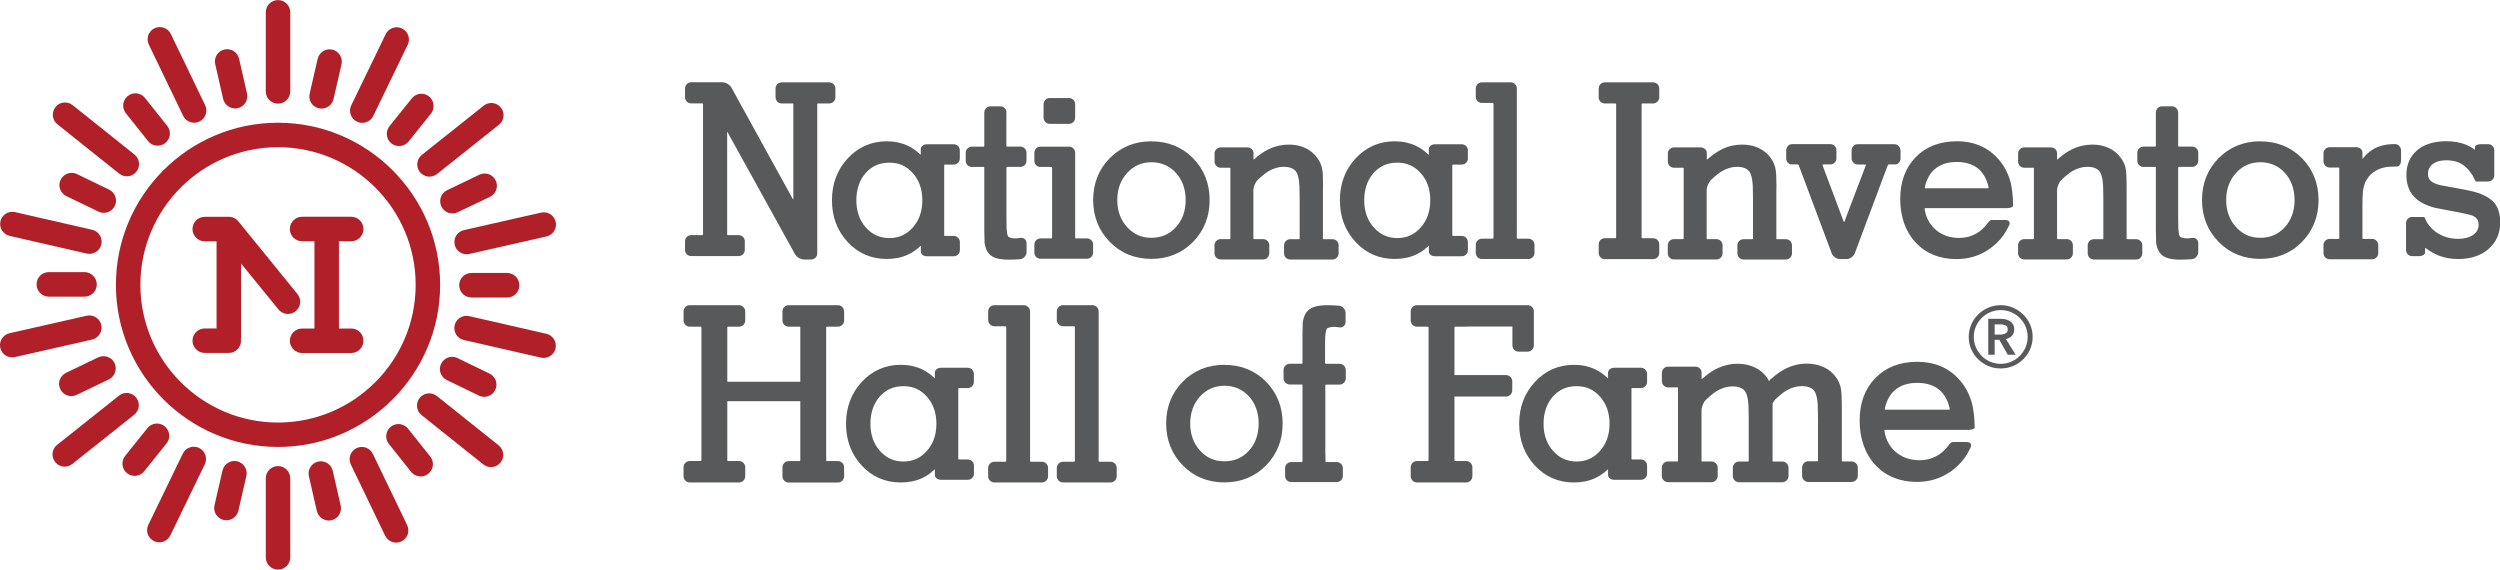 <svg data-name="Layer 1" viewBox="0 0 355.46 81" xmlns="http://www.w3.org/2000/svg">
<defs>
<clipPath id="a">
<path d="M0 0h355.46v81H0z" fill="none" stroke-width="0"></path>
</clipPath>
</defs>
<path class="d" d="M117.47 47.52v-.98s.04-.09.09-.09h1.57c.49 0 .89-.4.89-.89v-1.28c0-.49-.4-.89-.89-.89h-6.99c-.49 0-.89.4-.89.89v1.28c0 .49.4.89.89.89h1.56c.05 0 .09.05.09.12v7.71h-10.38v-7.74s.04-.09.09-.09h1.57c.49 0 .89-.4.89-.89v-1.28c0-.49-.4-.89-.89-.89h-6.99c-.49 0-.89.4-.89.89v1.28c0 .49.4.89.89.89h1.56c.05 0 .09.05.09.12v18.85c0 .07-.06.13-.13.13h-1.52c-.49 0-.89.4-.89.89v1.27c0 .49.4.89.89.89h6.99c.49 0 .89-.4.89-.89v-1.27c0-.49-.4-.89-.89-.89h-1.57c-.05 0-.09-.05-.09-.1v-8.41h10.38v8.39c0 .07-.06.13-.13.13h-1.52c-.49 0-.89.4-.89.89v1.27c0 .49.4.89.89.89h6.99c.49 0 .89-.4.89-.89v-1.27c0-.49-.4-.89-.89-.89h-1.57c-.05 0-.09-.05-.09-.1V47.54Zm-7.19-33.68c0 .48.39.87.87.87h1.55c.05 0 .1.02.1.05v13.5c0 .1-.03.12-.07.05-.04-.07-.26-.47-.49-.89L104 12.46c-.23-.42-.81-.76-1.29-.76h-4.44c-.48 0-.87.39-.87.87v1.26c0 .48.39.87.87.87h1.6c.05 0 .09.04.09.09v18.53c0 .06-.03.11-.08.11h-1.61c-.48 0-.87.39-.87.87v1.24c0 .48.39.87.87.87h6.75c.48 0 .88-.39.88-.87V34.3c0-.48-.39-.87-.88-.87h-1.57s-.06-.04-.06-.08V18.82c0-.08.02-.1.05-.04.03.05.24.44.47.86l9.13 16.5c.23.42.81.76 1.29.76h1c.48 0 .87-.39.87-.87V14.78s.03-.07.08-.07h1.63c.48 0 .87-.39.87-.87v-1.26c0-.48-.39-.87-.87-.87h-6.77c-.48 0-.87.39-.87.87v1.26Zm20.66 8.12s-.03.05-.07.01l-.04-.03c-.53-.51-1.11-.92-1.74-1.21-.89-.42-1.9-.64-3.01-.64-2.19 0-4.05.82-5.55 2.43-1.48 1.6-2.24 3.6-2.24 5.95s.75 4.34 2.23 5.94c1.48 1.6 3.35 2.41 5.55 2.41 1.14 0 2.18-.21 3.08-.64.61-.29 1.16-.67 1.64-1.13l.05-.05c.05-.05.09-.05.09 0v.77c0 .37.39.67.87.67h3.81c.48 0 .87-.39.87-.87v-1.15c0-.48-.39-.87-.87-.87h-1.29s-.07-.03-.07-.07V23.47s.03-.07.07-.07h1.28c.48 0 .87-.39.87-.87v-1.15c0-.48-.39-.87-.87-.87h-3.81c-.48 0-.87.31-.87.69v.77Zm-1.15 2.66c.89 1 1.35 2.29 1.35 3.85s-.45 2.86-1.35 3.87c-.9 1.01-1.99 1.51-3.33 1.51s-2.44-.49-3.35-1.51c-.9-1.01-1.35-2.31-1.35-3.87s.45-2.86 1.32-3.86c.88-1 1.99-1.48 3.38-1.48s2.44.49 3.33 1.49Zm3.15 29.12s-.03.05-.07.01l-.04-.03c-.53-.51-1.11-.92-1.74-1.21-.89-.42-1.9-.64-3.01-.64-2.19 0-4.05.82-5.55 2.43-1.48 1.6-2.24 3.6-2.24 5.95s.75 4.34 2.23 5.94c1.48 1.6 3.35 2.41 5.55 2.41 1.14 0 2.18-.21 3.08-.64.61-.29 1.16-.67 1.64-1.13l.05-.05c.05-.05.09-.05.09 0v.77c0 .37.39.67.87.67h3.81c.48 0 .87-.39.87-.87V66.2c0-.48-.39-.87-.87-.87h-1.29s-.07-.03-.07-.07V55.25s.03-.07.07-.07h1.28c.48 0 .87-.39.87-.87v-1.15c0-.48-.39-.87-.87-.87h-3.81c-.48 0-.87.31-.87.69v.77Zm-1.15 2.66c.89 1 1.35 2.29 1.35 3.85s-.45 2.86-1.35 3.86c-.9 1.01-1.99 1.51-3.33 1.51s-2.44-.49-3.35-1.51c-.9-1.01-1.35-2.31-1.35-3.86s.45-2.86 1.32-3.86c.88-1 1.99-1.48 3.38-1.48s2.44.49 3.33 1.49Zm96.86-2.66s-.03.05-.07.01l-.04-.03c-.53-.51-1.11-.92-1.74-1.21-.89-.42-1.9-.64-3.01-.64-2.19 0-4.05.82-5.55 2.43-1.48 1.6-2.24 3.6-2.24 5.95s.75 4.34 2.23 5.94c1.48 1.6 3.35 2.41 5.55 2.41 1.14 0 2.17-.21 3.08-.64.61-.29 1.16-.67 1.64-1.13l.05-.05c.05-.05.09-.05.09 0v.77c0 .37.39.67.87.67h3.81c.48 0 .87-.39.87-.87V66.2c0-.48-.39-.87-.87-.87h-1.29s-.06-.03-.06-.07V55.25s.03-.07.07-.07h1.28c.48 0 .87-.39.87-.87v-1.15c0-.48-.39-.87-.87-.87h-3.81c-.48 0-.87.31-.87.69v.77Zm-1.15 2.66c.89 1 1.35 2.29 1.35 3.85s-.46 2.86-1.35 3.86c-.9 1.01-1.99 1.51-3.33 1.51s-2.44-.49-3.35-1.51c-.9-1.01-1.35-2.31-1.35-3.86s.45-2.86 1.32-3.86c.89-1 1.99-1.48 3.38-1.48s2.43.49 3.33 1.49Zm-84.39-40.41c0-.48-.39-.87-.87-.87h-1.42c-.48 0-.87.39-.87.87v4.77s-.03.09-.07.09h-1.7c-.48 0-.87.39-.87.87v1.15c0 .48.39.87.87.87h1.7s.07.04.07.09v8.98c0 .48.02 1.26.04 1.74 0 0 0 .08.1.46.12.51.34.9.63 1.18.51.49 1.39.73 2.67.73.49 0 .93-.01 1.29-.04.37-.03.42-.03.42-.03.47-.08.86-.53.86-1.01v-1.26c0-.48-.39-.82-.86-.76 0 0-.54.08-.59.08-.82 0-1.08-.17-1.17-.28-.04-.05-.13-.23-.19-.84-.03-.3-.03-.34-.03-.34-.01-.48-.02-1.27-.02-1.75V23.8s.05-.07.11-.07h1.87c.48 0 .87-.39.87-.87v-1.15c0-.48-.39-.87-.87-.87h-1.9s-.09-.04-.09-.1v-4.76Zm9.76-1.18c0-.48-.39-.87-.87-.87h-2.75c-.48 0-.87.39-.87.87v1.93c0 .48.39.87.87.87H152c.48 0 .87-.39.87-.87v-1.93Zm0 6.91c0-.48-.39-.87-.87-.87h-4.06c-.48 0-.87.39-.87.87v1.15c0 .48.39.87.87.87h1.56c.05 0 .09.04.09.08v10s-.03.08-.07.08h-1.58c-.48 0-.87.4-.87.87v1.15c0 .48.39.87.87.87h6.61c.48 0 .87-.39.87-.87v-1.15c0-.48-.39-.87-.87-.87h-1.63s-.05-.04-.05-.08V21.73Zm10.84-1.63c-2.35 0-4.34.81-5.91 2.39-1.57 1.59-2.37 3.59-2.37 5.95s.8 4.37 2.37 5.97c1.57 1.6 3.56 2.41 5.91 2.41s4.35-.81 5.92-2.41c1.57-1.6 2.36-3.61 2.36-5.96s-.8-4.36-2.36-5.95c-1.57-1.59-3.56-2.39-5.92-2.39Zm3.48 12.22c-.93 1.01-2.07 1.5-3.48 1.5s-2.52-.5-3.45-1.52c-.93-1.01-1.4-2.31-1.4-3.85s.47-2.84 1.4-3.85c.92-1.01 2.08-1.52 3.45-1.52s2.55.49 3.48 1.5c.92 1.01 1.39 2.31 1.39 3.87s-.47 2.87-1.39 3.87Zm6.9 19.56c-2.35 0-4.34.81-5.91 2.39-1.57 1.59-2.37 3.59-2.37 5.95s.8 4.37 2.37 5.97c1.57 1.6 3.56 2.41 5.91 2.41s4.35-.81 5.92-2.41c1.57-1.6 2.36-3.6 2.36-5.96s-.8-4.36-2.36-5.95c-1.57-1.59-3.56-2.39-5.92-2.39Zm3.48 12.22c-.93 1.01-2.07 1.5-3.48 1.5s-2.52-.5-3.46-1.52c-.93-1.01-1.4-2.31-1.4-3.85s.47-2.84 1.4-3.85c.92-1.01 2.09-1.52 3.46-1.52s2.55.49 3.48 1.5c.92 1.01 1.39 2.31 1.39 3.87s-.47 2.87-1.39 3.87Zm10.55-37.43c0-.48-.02-1.26-.03-1.74 0 0-.03-.66-.15-1.12-.12-.47-.33-.91-.6-1.29-.44-.63-1.02-1.12-1.72-1.45-.69-.33-1.49-.5-2.37-.5-1.01 0-1.97.22-2.87.66-.69.33-1.38.81-2.05 1.42l-.03.03s-.07.03-.07-.01v-.89c0-.45-.39-.81-.87-.81h-3.8c-.48 0-.87.39-.87.87v1.15c0 .48.39.87.87.87h1.32s.06.03.06.07v9.99s-.04.09-.08.09h-1.31c-.48 0-.87.4-.87.87v1.15c0 .48.39.87.87.87h6.05c.48 0 .87-.39.87-.87v-1.15c0-.48-.39-.87-.87-.87h-1.34s-.05-.04-.05-.08v-6.86c0-.48.28-1.15.62-1.48 0 0 .87-.85 1.56-1.25.7-.4 1.41-.61 2.11-.61.83 0 1.43.22 1.76.66.15.19.3.53.41 1.18.07.45.09.97.09.97.02.48.03 1.27.03 1.74v5.64c0 .06-.03.1-.07.1h-1.28c-.48 0-.87.4-.87.87v1.15c0 .48.39.87.87.87h6.02c.48 0 .87-.39.87-.87v-1.15c0-.48-.39-.87-.87-.87h-1.31s-.05-.04-.05-.09v-7.27Zm27.55-14.08c0-.48-.39-.87-.87-.87h-4.1c-.48 0-.87.39-.87.87v1.19c0 .48.39.87.87.87h1.53c.06 0 .12.07.12.15v19c0 .09-.05.15-.12.15h-1.53c-.48 0-.87.4-.87.87v1.15c0 .48.39.87.87.87h6.61c.48 0 .87-.39.87-.87v-1.15c0-.48-.39-.87-.87-.87h-1.55s-.09-.06-.09-.13V12.58Zm11.63 1.26c0 .48.4.87.87.87h1.53c.05 0 .09.05.09.12v18.92c0 .07-.05.12-.12.12h-1.49c-.48 0-.87.39-.87.87v1.24c0 .48.4.87.87.87h6.86c.48 0 .88-.39.88-.87v-1.24c0-.48-.39-.87-.88-.87h-1.54s-.09-.05-.09-.1V14.8s.04-.09.09-.09h1.54c.48 0 .88-.39.88-.87v-1.26c0-.48-.39-.87-.88-.87h-6.86c-.48 0-.87.39-.87.87v1.26Zm42.91 7.53c0-.48-.39-.87-.87-.87h-5.2c-.48 0-.87.39-.87.87v1.15c0 .48.39.87.87.87h1.06c.07 0 .12.05.09.11-.02.06-.18.48-.35.93l-2.33 6.12c-.17.45-.33.88-.36.95-.03.08-.08.08-.11 0s-.19-.51-.36-.96l-2.31-6.14c-.17-.45-.32-.86-.34-.92-.02-.05.02-.1.09-.1h1.02c.48 0 .87-.39.87-.87v-1.15c0-.48-.39-.87-.87-.87h-5.4c-.48 0-.87.39-.87.87v1.15c0 .48.34.87.76.87h.87c.06 0 .12.05.15.12.02.07.18.48.35.93l4.34 11.59c.17.45.7.82 1.18.82h.92c.48 0 1.01-.37 1.18-.82l4.33-11.57c.17-.45.33-.87.36-.94.02-.07.1-.13.18-.13h.88c.42 0 .76-.39.76-.87v-1.15Zm8.01-1.28c-2.41 0-4.38.76-5.84 2.26-1.46 1.5-2.2 3.5-2.2 5.95s.74 4.64 2.2 6.19c1.46 1.56 3.42 2.35 5.8 2.35 1.7 0 3.25-.46 4.6-1.38.78-.53 1.46-1.17 2.02-1.93.41-.56.86-1.47.86-1.47.21-.43-.01-.78-.49-.78h-2.01c-.15 0-.42.23-.6.51l-.13.17c-.4.51-.89.93-1.44 1.25-.73.41-1.55.62-2.42.62-1.38 0-2.54-.42-3.45-1.26-.8-.73-1.28-1.67-1.46-2.8v-.06c-.02-.07.01-.12.06-.12h11.65c.48 0 .87-.15.87-.33s-.03-.72-.05-1.2c0 0-.09-1.42-.39-2.41-.37-1.21-.95-2.26-1.76-3.14-1.47-1.61-3.43-2.43-5.83-2.43Zm-3.14 3.97c.78-.68 1.83-1.03 3.14-1.03s2.37.35 3.14 1.03c.67.59 1.13 1.44 1.37 2.52v.06c.03.07.01.13-.02.13h-8.98s-.06-.05-.05-.11v-.05c.25-1.09.71-1.95 1.39-2.55Zm46.3-3.97c-2.35 0-4.34.81-5.92 2.39-1.57 1.59-2.37 3.59-2.37 5.95s.8 4.37 2.37 5.97c1.57 1.6 3.56 2.41 5.92 2.41s4.36-.81 5.92-2.41c1.57-1.6 2.36-3.61 2.36-5.96s-.79-4.36-2.36-5.95c-1.57-1.59-3.56-2.39-5.92-2.39Zm3.48 12.22c-.93 1.01-2.07 1.5-3.48 1.5s-2.52-.5-3.45-1.52c-.93-1.01-1.4-2.31-1.4-3.85s.47-2.84 1.4-3.85c.93-1.02 2.07-1.52 3.45-1.52s2.55.49 3.48 1.5c.92 1.01 1.39 2.31 1.39 3.87s-.47 2.87-1.39 3.87Zm15.59-11.82c-1.19 0-2.2.24-3.02.73-.53.31-1.01.75-1.44 1.29l-.03.04s-.06.04-.06 0v-.85c0-.42-.39-.77-.87-.77h-3.8c-.48 0-.87.39-.87.87v1.15c0 .48.39.87.87.87h1.28c.05 0 .1.04.1.08v9.97c0 .06-.05.1-.11.1h-1.27c-.48 0-.87.4-.87.87v1.15c0 .48.39.87.87.87h6.05c.48 0 .87-.39.87-.87v-1.15c0-.48-.39-.87-.87-.87h-1.3s-.08-.05-.08-.1v-4.91c0-.48.03-1.26.07-1.74 0 0 .05-.55.27-1.13.19-.48.47-.91.82-1.26.43-.42.95-.73 1.57-.92.5-.15.83-.18.83-.18.48-.03 1.11-.06 1.4-.06s.53-.4.53-.87v-1.42c0-.48-.39-.89-.86-.9h-.07Zm13.85 8.01c-.42-.39-1.01-.72-1.77-1-.61-.22-1.31-.37-1.31-.37-.47-.1-1.24-.25-1.71-.34l-1.28-.23c-.47-.09-.96-.18-1.09-.2l-.11-.02c-.6-.14-1.06-.33-1.35-.56-.31-.26-.46-.6-.46-1.05 0-.59.22-1.04.67-1.39.46-.36 1.1-.55 1.91-.55.96 0 1.78.22 2.42.67.42.29.82.7 1.17 1.23l.19.28c.19.37.37.71.39.76.02.05.06.08.09.08h1.71c.48 0 .88-.39.88-.87v-3.57c0-.48-.39-.87-.88-.87h-1c-.48 0-.87.17-.87.37v.41s-.04.02-.09-.03l-.05-.04c-.31-.24-.68-.45-1.12-.63-.82-.33-1.77-.5-2.82-.5-1.73 0-3.12.43-4.13 1.28-1.02.86-1.54 2.04-1.54 3.51 0 1.34.4 2.43 1.21 3.22.48.48 1.14.88 1.96 1.18.5.18.84.26.84.26.47.1 1.24.26 1.71.34l1.72.32c.47.09 1.24.26 1.7.38 0 0 .44.12.73.37.27.24.4.58.4 1.03 0 .58-.25 1.04-.76 1.41-.54.38-1.26.58-2.14.58-1.08 0-2.06-.27-2.91-.8-.51-.32-.94-.71-1.28-1.17-.06-.09-.12-.17-.18-.26l-.14-.22c-.12-.27-.24-.52-.26-.57-.02-.05-.06-.09-.1-.09h-1.68c-.48 0-.87.39-.87.87v3.83c0 .48.39.87.87.87h.97c.48 0 .87-.24.87-.54v-.6s.03-.05.06-.02l.03.02c.58.44 1.2.8 1.83 1.05.85.34 1.79.5 2.8.5 1.77 0 3.21-.48 4.3-1.43 1.1-.96 1.66-2.23 1.66-3.79 0-1.35-.39-2.41-1.17-3.13Zm-151.14-6.54s-.03.05-.07.01l-.04-.03c-.53-.51-1.11-.92-1.74-1.21-.89-.42-1.9-.64-3.01-.64-2.19 0-4.06.82-5.55 2.43-1.49 1.6-2.24 3.6-2.24 5.95s.75 4.34 2.23 5.94c1.49 1.6 3.35 2.41 5.56 2.41 1.14 0 2.17-.21 3.08-.64.61-.29 1.16-.67 1.64-1.13l.05-.05c.05-.05.09-.05.09 0v.77c0 .37.39.67.87.67h3.81c.48 0 .87-.39.87-.87v-1.15c0-.48-.39-.87-.87-.87h-1.28s-.07-.03-.07-.07V23.47s.03-.07.07-.07h1.28c.48 0 .87-.39.87-.87v-1.15c0-.48-.39-.87-.87-.87h-3.81c-.48 0-.87.31-.87.69v.77Zm-1.15 2.66c.9 1 1.35 2.29 1.35 3.85s-.46 2.86-1.35 3.87c-.9 1.01-1.99 1.51-3.33 1.51s-2.44-.49-3.35-1.51c-.9-1.01-1.36-2.31-1.36-3.87s.45-2.86 1.32-3.86c.89-1 1.99-1.48 3.38-1.48s2.44.49 3.33 1.49Zm50.58 2.04c0-.48-.02-1.26-.04-1.74 0 0-.03-.66-.15-1.12-.12-.47-.33-.91-.6-1.29-.44-.63-1.02-1.12-1.72-1.45-.69-.33-1.49-.5-2.37-.5-1 0-1.98.22-2.87.66-.68.33-1.37.81-2.05 1.42l-.04.03s-.07.03-.07-.01v-.89c0-.45-.39-.81-.87-.81h-3.8c-.48 0-.87.39-.87.87v1.15c0 .48.39.87.87.87h1.32s.06.03.06.07v9.99s-.03.09-.08.09H238c-.48 0-.87.4-.87.87v1.15c0 .48.39.87.87.87h6.05c.48 0 .87-.39.87-.87v-1.15c0-.48-.39-.87-.87-.87h-1.34s-.05-.04-.05-.08v-6.86c0-.48.28-1.15.62-1.48 0 0 .87-.85 1.57-1.25.7-.4 1.41-.61 2.11-.61.83 0 1.43.22 1.76.66.14.19.3.53.41 1.18.07.45.09.97.09.97.02.48.03 1.26.03 1.74v5.64c0 .06-.03.1-.07.1h-1.28c-.48 0-.87.4-.87.87v1.15c0 .48.39.87.87.87h6.02c.48 0 .87-.39.87-.87v-1.15c0-.48-.39-.87-.87-.87h-1.3s-.05-.04-.05-.09v-7.27Zm49.79 0c0-.48-.02-1.26-.04-1.74 0 0-.03-.66-.14-1.12-.12-.47-.33-.91-.61-1.29-.44-.63-1.02-1.12-1.72-1.45-.69-.33-1.49-.5-2.37-.5-1.01 0-1.97.22-2.87.66-.69.33-1.37.81-2.05 1.42l-.03.03s-.07.03-.07-.01v-.89c0-.45-.39-.81-.87-.81h-3.8c-.48 0-.87.39-.87.87v1.15c0 .48.39.87.87.87h1.32s.06.03.06.07v9.99s-.03.09-.07.09h-1.31c-.48 0-.87.4-.87.87v1.15c0 .48.39.87.87.87h6.05c.48 0 .87-.39.87-.87v-1.15c0-.48-.39-.87-.87-.87h-1.33s-.05-.04-.05-.08v-6.86c0-.48.28-1.15.62-1.48 0 0 .87-.85 1.56-1.25.7-.4 1.41-.61 2.11-.61.83 0 1.43.22 1.76.66.14.19.3.53.41 1.18.07.45.09.97.09.97.02.48.03 1.26.03 1.74v5.64c0 .06-.03.1-.07.1h-1.28c-.48 0-.87.4-.87.87v1.15c0 .48.39.87.87.87h6.02c.48 0 .87-.39.87-.87v-1.15c0-.48-.39-.87-.87-.87h-1.31s-.05-.04-.05-.09v-7.27Zm7.31-10.67c0-.48-.39-.87-.87-.87h-1.42c-.48 0-.87.39-.87.87v4.77s-.03.09-.07.09h-1.7c-.48 0-.87.39-.87.87v1.15c0 .48.39.87.87.87h1.7s.07.04.07.09v8.98c0 .48.02 1.26.04 1.74 0 0 0 .08.1.46.12.51.34.9.64 1.18.51.49 1.39.73 2.67.73.49 0 .93-.01 1.3-.04s.42-.03.42-.03c.48-.08.86-.53.86-1.01v-1.26c0-.48-.39-.82-.86-.76 0 0-.54.08-.59.08-.83 0-1.08-.17-1.17-.28-.04-.05-.13-.23-.19-.84-.03-.3-.03-.34-.03-.34 0-.48-.02-1.27-.02-1.75V23.8s.05-.07.11-.07h1.88c.48 0 .87-.39.87-.87v-1.15c0-.48-.39-.87-.87-.87h-1.9s-.09-.04-.09-.1v-4.76Z" fill="#58595b"></path>
<path class="e" d="M28.31 63.69c.86.42 1.23 1.46.81 2.32l-4.9 10.12c-.42.86-1.46 1.23-2.32.81-.87-.42-1.23-1.46-.81-2.32l4.9-10.12c.42-.86 1.46-1.23 2.32-.81ZM57.16 4.05c.87.42 1.23 1.46.81 2.32l-4.9 10.12c-.42.86-1.46 1.23-2.32.81-.86-.42-1.23-1.46-.81-2.32l4.9-10.12c.42-.87 1.46-1.23 2.32-.81Zm-37.8 52.48c.6.75.47 1.84-.28 2.44l-8.8 7c-.75.6-1.85.48-2.44-.28-.6-.75-.47-1.85.28-2.44l8.8-7c.75-.6 1.85-.47 2.44.28Z" fill="#b12029"></path>
<g clip-path="url(#a)">
<path class="e" d="M71.22 15.3c.6.75.47 1.84-.28 2.44l-8.8 7c-.75.6-1.85.47-2.44-.28-.6-.75-.47-1.85.28-2.44l8.8-7c.75-.6 1.85-.47 2.44.28ZM14.4 46.2c.21.94-.38 1.87-1.31 2.08L2.12 50.77c-.94.21-1.87-.37-2.08-1.31-.21-.94.38-1.87 1.31-2.08l10.97-2.49c.93-.21 1.87.38 2.08 1.31Zm64.61-14.66c.21.94-.37 1.87-1.31 2.08l-10.97 2.49c-.94.21-1.87-.37-2.08-1.31-.21-.94.37-1.87 1.31-2.08l10.97-2.49c.94-.21 1.87.38 2.08 1.31Zm-64.6 3.2c-.21.94-1.15 1.52-2.08 1.31L1.37 33.54c-.93-.22-1.52-1.15-1.31-2.08.21-.93 1.15-1.52 2.08-1.3l10.96 2.51c.93.21 1.52 1.15 1.31 2.08Z" fill="#b12029"></path>
</g>
<path class="e" d="M78.99 49.54c-.21.94-1.15 1.52-2.08 1.31l-10.96-2.51c-.94-.21-1.52-1.15-1.31-2.08.21-.94 1.15-1.52 2.08-1.31l10.96 2.51c.94.21 1.52 1.15 1.31 2.08Zm-59.6-25.12c-.6.75-1.69.87-2.44.27l-8.79-7.02c-.75-.6-.87-1.7-.27-2.45.6-.75 1.69-.87 2.44-.27l8.79 7.02c.75.6.87 1.69.27 2.44Zm51.78 41.34c-.6.75-1.69.87-2.44.28l-8.79-7.02c-.75-.6-.87-1.69-.27-2.44s1.69-.87 2.44-.28l8.79 7.02c.75.6.87 1.7.27 2.44ZM28.36 17.28c-.87.42-1.9.05-2.32-.81L21.16 6.34c-.42-.87-.05-1.91.81-2.32.86-.42 1.91-.05 2.32.81l4.88 10.13c.42.86.05 1.9-.81 2.32Zm28.72 59.7c-.87.42-1.9.05-2.32-.81l-4.88-10.13c-.42-.87-.05-1.9.81-2.32.87-.42 1.9-.05 2.32.81l4.88 10.13c.42.87.05 1.91-.81 2.32ZM39.53 14.74c-.96 0-1.74-.78-1.74-1.74V1.75c0-.96.78-1.74 1.74-1.74s1.74.78 1.74 1.74V13c0 .96-.78 1.74-1.74 1.74Zm0 66.25c-.96 0-1.74-.78-1.74-1.74V68.01c0-.96.78-1.74 1.74-1.74s1.74.78 1.74 1.74v11.24c0 .96-.78 1.74-1.74 1.74Zm-5.44-15.26c.72.34 1.12 1.15.94 1.95l-1.14 4.95c-.22.93-1.15 1.52-2.09 1.3-.95-.22-1.52-1.15-1.3-2.09l1.14-4.95c.22-.94 1.15-1.52 2.09-1.3.13.03.25.08.36.13ZM47.62 7.19c.71.35 1.12 1.15.94 1.96l-1.14 4.94c-.22.94-1.15 1.52-2.09 1.31-.95-.22-1.52-1.15-1.3-2.09l1.14-4.95c.22-.93 1.15-1.52 2.09-1.3.13.03.25.07.37.13ZM23.68 60.88c.5.62.52 1.52 0 2.17l-3.18 3.96c-.6.75-1.69.87-2.44.27-.76-.6-.87-1.7-.27-2.45l3.17-3.96c.6-.75 1.7-.87 2.45-.27.1.09.19.18.27.28Zm37.59-46.89c.49.62.51 1.52 0 2.17l-3.17 3.96c-.6.75-1.7.87-2.45.27-.76-.61-.87-1.7-.27-2.45l3.18-3.96c.6-.75 1.7-.87 2.45-.27.11.08.19.18.28.28Zm-44.86 38c.18.77-.2 1.6-.94 1.96l-4.58 2.2c-.87.41-1.9.05-2.32-.82-.42-.87-.05-1.9.82-2.32l4.58-2.2c.87-.41 1.91-.05 2.32.82.05.12.1.24.12.36Zm54.2-25.95c.17.77-.2 1.59-.95 1.95l-4.58 2.19c-.87.42-1.91.05-2.32-.82-.42-.88-.05-1.91.82-2.32l4.58-2.2c.87-.41 1.91-.05 2.32.82.06.12.1.24.13.37ZM13.72 40.83c-.18.77-.87 1.35-1.7 1.35H6.94c-.96 0-1.74-.79-1.74-1.75 0-.97.78-1.74 1.74-1.74h5.08c.96.01 1.74.79 1.74 1.75 0 .13-.02.26-.05.38Zm60.09.12c-.18.77-.87 1.35-1.7 1.35h-5.08c-.96-.01-1.74-.79-1.74-1.75 0-.97.79-1.74 1.74-1.74h5.08c.96.01 1.74.79 1.73 1.75 0 .13-.02.26-.04.39ZM16.12 29.61c-.5.62-1.37.84-2.12.48l-4.57-2.21c-.86-.42-1.23-1.46-.81-2.32.42-.87 1.46-1.23 2.32-.81l4.57 2.21c.87.42 1.23 1.46.81 2.32-.06.12-.13.23-.21.33Zm54.1 26.16c-.5.62-1.37.84-2.12.48l-4.57-2.21c-.87-.42-1.23-1.46-.81-2.32.43-.87 1.46-1.23 2.32-.81l4.57 2.21c.86.42 1.23 1.46.81 2.32-.06.12-.13.23-.21.33ZM23.16 20.54c-.72.35-1.6.16-2.11-.48l-3.16-3.97c-.6-.75-.47-1.84.28-2.44.76-.61 1.85-.48 2.45.28l3.16 3.97c.6.75.47 1.84-.28 2.44-.1.08-.22.15-.33.21Zm37.4 47.03c-.71.35-1.6.16-2.11-.48l-3.16-3.97c-.6-.75-.47-1.85.28-2.45.76-.6 1.85-.47 2.45.28l3.16 3.97c.6.75.47 1.84-.28 2.44-.1.08-.21.15-.33.21ZM33.43 15.42c-.79 0-1.51-.55-1.7-1.35L30.6 9.12c-.21-.94.37-1.87 1.31-2.08.95-.22 1.87.38 2.08 1.31l1.13 4.95c.21.94-.37 1.87-1.31 2.08-.13.03-.26.04-.39.04Zm13.32 58.59c-.79 0-1.51-.55-1.7-1.35l-1.13-4.95c-.21-.94.37-1.87 1.31-2.08.95-.21 1.87.38 2.08 1.31l1.13 4.95c.21.94-.37 1.87-1.31 2.08-.13.03-.26.04-.39.04Zm-7.22-10.46c-12.71 0-23.05-10.34-23.05-23.05s10.34-23.05 23.05-23.05S62.58 27.79 62.58 40.5 52.24 63.55 39.53 63.55Zm0-42.62c-10.79 0-19.57 8.78-19.57 19.57s8.78 19.58 19.57 19.58S59.1 51.3 59.1 40.5s-8.78-19.57-19.57-19.57Z" fill="#b12029"></path>
<path class="e" d="m42.29 41.8-8.41-10.34c-.36-.44-.9-.66-1.45-.63h-3.32c-.96 0-1.74.78-1.74 1.74s.78 1.74 1.74 1.74h1.68V46.7h-1.68c-.96 0-1.74.78-1.74 1.74s.78 1.74 1.74 1.74h3.42c.96 0 1.74-.77 1.74-1.74 0-.06-.03-.12-.04-.18 0-.06.04-.12.04-.18V37.46L39.59 44c.61.75 1.7.86 2.45.25.75-.61.86-1.7.25-2.45Z" fill="#b12029"></path>
<path class="e" d="M49.94 46.71h-1.75V34.3h1.75c.96 0 1.74-.78 1.74-1.74s-.78-1.74-1.74-1.74h-6.99c-.96 0-1.74.78-1.74 1.74s.78 1.74 1.74 1.74h1.76v12.41h-1.76c-.96 0-1.74.78-1.74 1.74s.78 1.74 1.74 1.74h6.99c.96 0 1.74-.78 1.74-1.74s-.78-1.74-1.74-1.74Z" fill="#b12029"></path>
<path class="d" d="M146.45 44.28c0-.49-.4-.89-.89-.89h-4.17c-.48 0-.89.4-.89.89v1.22c0 .49.4.89.89.89h1.56c.06 0 .12.07.12.15v18.95c0 .09-.06.16-.12.16h-1.56c-.48 0-.89.4-.89.89v1.17c0 .49.4.89.89.89h6.74c.49 0 .89-.4.89-.89v-1.17c0-.49-.4-.89-.89-.89h-1.58c-.05 0-.09-.06-.09-.13V44.29Zm9.76 0c0-.49-.4-.89-.89-.89h-4.17c-.49 0-.89.4-.89.89v1.22c0 .49.4.89.89.89h1.56c.06 0 .12.07.12.15v18.95c0 .09-.06.16-.12.16h-1.56c-.49 0-.89.4-.89.89v1.17c0 .49.4.89.89.89h6.74c.49 0 .89-.4.89-.89v-1.17c0-.49-.4-.89-.89-.89h-1.59s-.09-.06-.09-.13V44.29Zm32.19 7.36v-1.91c0-.49 0-1.29.02-1.78 0 0 0-.04.03-.34.06-.62.16-.81.2-.86.08-.1.35-.28 1.19-.28.05 0 .6.08.6.08.48.07.88-.28.88-.77V44.5c0-.49-.39-.95-.87-1.03 0 0-.05 0-.43-.03-.37-.03-.82-.04-1.32-.04-1.31 0-2.2.24-2.72.74-.31.29-.52.69-.65 1.21-.1.38-.1.47-.1.47-.02.49-.04 1.29-.04 1.77v4.04s-.03.09-.07.09h-1.73c-.49 0-.89.4-.89.89v1.17c0 .49.4.89.89.89h1.73s.07.04.07.09v10.79c0 .08-.05.15-.11.15h-1.5c-.47 0-.86.39-.86.86v1.12c0 .47.39.86.86.86h6.49c.47 0 .86-.39.86-.86v-1.12c0-.47-.39-.86-.86-.86h-1.52s-.09-.06-.09-.12v-.99h-.02v-9.81c0-.06.04-.1.09-.1h1.93c.49 0 .89-.4.89-.89v-1.17c0-.49-.4-.89-.89-.89h-1.91c-.06 0-.11-.03-.11-.07Zm84.2-.2c-2.46 0-4.46.78-5.95 2.3-1.49 1.52-2.24 3.57-2.24 6.07s.75 4.73 2.24 6.31c1.49 1.59 3.48 2.4 5.91 2.4 1.73 0 3.31-.47 4.69-1.4.8-.54 1.48-1.2 2.06-1.97.42-.57.87-1.5.87-1.5.21-.44-.01-.8-.5-.8h-2.05c-.15 0-.43.23-.61.52l-.14.17c-.41.52-.9.95-1.47 1.27-.75.42-1.58.63-2.46.63-1.41 0-2.59-.43-3.52-1.28-.81-.74-1.31-1.7-1.49-2.86v-.06c-.02-.07.01-.12.07-.12h11.87c.49 0 .89-.15.89-.33s-.03-.73-.05-1.22c0 0-.1-1.44-.4-2.45-.37-1.23-.97-2.3-1.79-3.2-1.5-1.65-3.5-2.48-5.94-2.48Zm-3.2 4.05c.79-.7 1.87-1.05 3.2-1.05s2.41.35 3.21 1.05c.68.6 1.15 1.47 1.4 2.57v.06c.03.07.01.13-.02.13h-9.15s-.06-.05-.05-.11v-.06c.25-1.11.72-1.99 1.42-2.6Zm-5.25 12.18V66.5c0-.49-.4-.89-.89-.89h-1.33s-.05-.04-.05-.1v-7.6c0-.49-.02-1.29-.04-1.78 0 0-.03-.67-.15-1.14-.12-.48-.33-.92-.61-1.31-.45-.64-1.04-1.14-1.76-1.47-.7-.33-1.52-.51-2.42-.51-1.02 0-2.01.23-2.92.67-.7.34-1.4.83-2.09 1.45l-.04.03s-.07.03-.07-.01c0 0-.11.15-.25.36-.09-.17-.18-.34-.29-.5-.45-.64-1.04-1.14-1.76-1.47-.7-.33-1.51-.51-2.41-.51-1.02 0-2.01.23-2.93.67-.7.34-1.4.83-2.09 1.45l-.04.03s-.07.03-.07-.01v-.9c0-.46-.4-.83-.89-.83h-3.87c-.49 0-.89.4-.89.89v1.17c0 .49.4.89.89.89h1.34s.06.03.06.07v10.37s-.03.09-.08.09h-1.33c-.49 0-.89.4-.89.89v1.17c0 .49.4.89.89.89h6.17c.49 0 .89-.4.89-.89V66.5c0-.49-.4-.89-.89-.89h-1.36s-.05-.04-.05-.08v-7.18c0-.49.28-1.17.63-1.51 0 0 .88-.87 1.6-1.28.71-.41 1.43-.62 2.15-.62.85 0 1.46.22 1.79.67.15.19.31.54.42 1.2.07.46.09.99.09.99.02.49.03 1.29.03 1.78v5.94c0 .06-.03.1-.07.1h-1.3c-.49 0-.89.4-.89.89v1.17c0 .49.4.89.89.89h6.14c.49 0 .89-.4.89-.89v-1.17c0-.49-.4-.89-.89-.89h-1.33s-.05-.04-.05-.1v-8.14c.11-.22.24-.43.38-.58 0 0 .89-.87 1.6-1.28.71-.41 1.43-.62 2.15-.62.85 0 1.46.22 1.79.67.15.19.31.54.42 1.2.08.46.09.99.09.99.02.49.03 1.29.03 1.78v5.94c0 .06-.03.1-.07.1h-1.3c-.49 0-.89.4-.89.89v1.17c0 .49.4.89.89.89h6.14c.49 0 .89-.4.89-.89Zm16.13-18.01c.24.54.56 1.02.98 1.42.41.41.89.72 1.44.96.55.23 1.14.35 1.76.35s1.21-.12 1.77-.35c.55-.23 1.03-.55 1.44-.96.41-.4.74-.88.98-1.42.24-.54.36-1.13.36-1.75s-.12-1.21-.36-1.76-.57-1.03-.98-1.43c-.41-.4-.89-.73-1.44-.97-.55-.24-1.14-.36-1.77-.36s-1.21.12-1.76.36-1.03.56-1.44.97c-.41.4-.74.88-.98 1.43-.24.55-.36 1.14-.36 1.76s.12 1.21.36 1.75Zm.66-3.24c.2-.46.47-.87.82-1.21.35-.35.75-.62 1.22-.82s.96-.3 1.49-.3 1.03.1 1.49.3.87.47 1.22.82.62.75.82 1.21c.2.46.3.96.3 1.49s-.1 1.01-.3 1.47c-.2.46-.47.87-.82 1.22s-.75.63-1.22.83-.96.3-1.49.3-1.03-.1-1.49-.3-.87-.47-1.22-.83c-.35-.35-.62-.76-.82-1.22-.2-.46-.3-.96-.3-1.47s.1-1.03.3-1.49Zm1.75 4.02h.92v-2.13h.66l1.2 2.13h1.12l-1.38-2.23c.36-.08.64-.24.86-.47.21-.23.32-.53.32-.91 0-.28-.05-.51-.16-.7-.11-.19-.25-.34-.43-.46s-.38-.21-.61-.26c-.23-.05-.46-.08-.7-.08h-1.79v5.1Zm.92-2.87v-1.45h.84c.24 0 .47.05.69.14.22.09.33.28.33.56 0 .31-.12.51-.36.61-.24.1-.49.15-.76.15h-.74Zm-65.52 1.55v-4.84c0-.49-.4-.89-.89-.89h-15.73c-.49 0-.89.4-.89.89v1.28c0 .49.4.89.89.89h1.56c.05 0 .09.05.09.12v18.85c0 .07-.05.13-.13.13h-1.52c-.49 0-.89.4-.89.89v1.27c0 .49.4.89.89.89h6.99c.49 0 .89-.4.89-.89v-1.27c0-.49-.4-.89-.89-.89h-1.57c-.05 0-.09-.05-.09-.1v-9.07h7.33c.49 0 .89-.4.89-.89v-1.27c0-.49-.4-.89-.89-.89h-7.33v-6.79s.04-.09.09-.09h1.57s.05-.01.08-.02h6.5v2.68c0 .49.4.89.89.89h1.27c.49 0 .89-.4.89-.89Z" fill="#58595b"></path>
</svg>